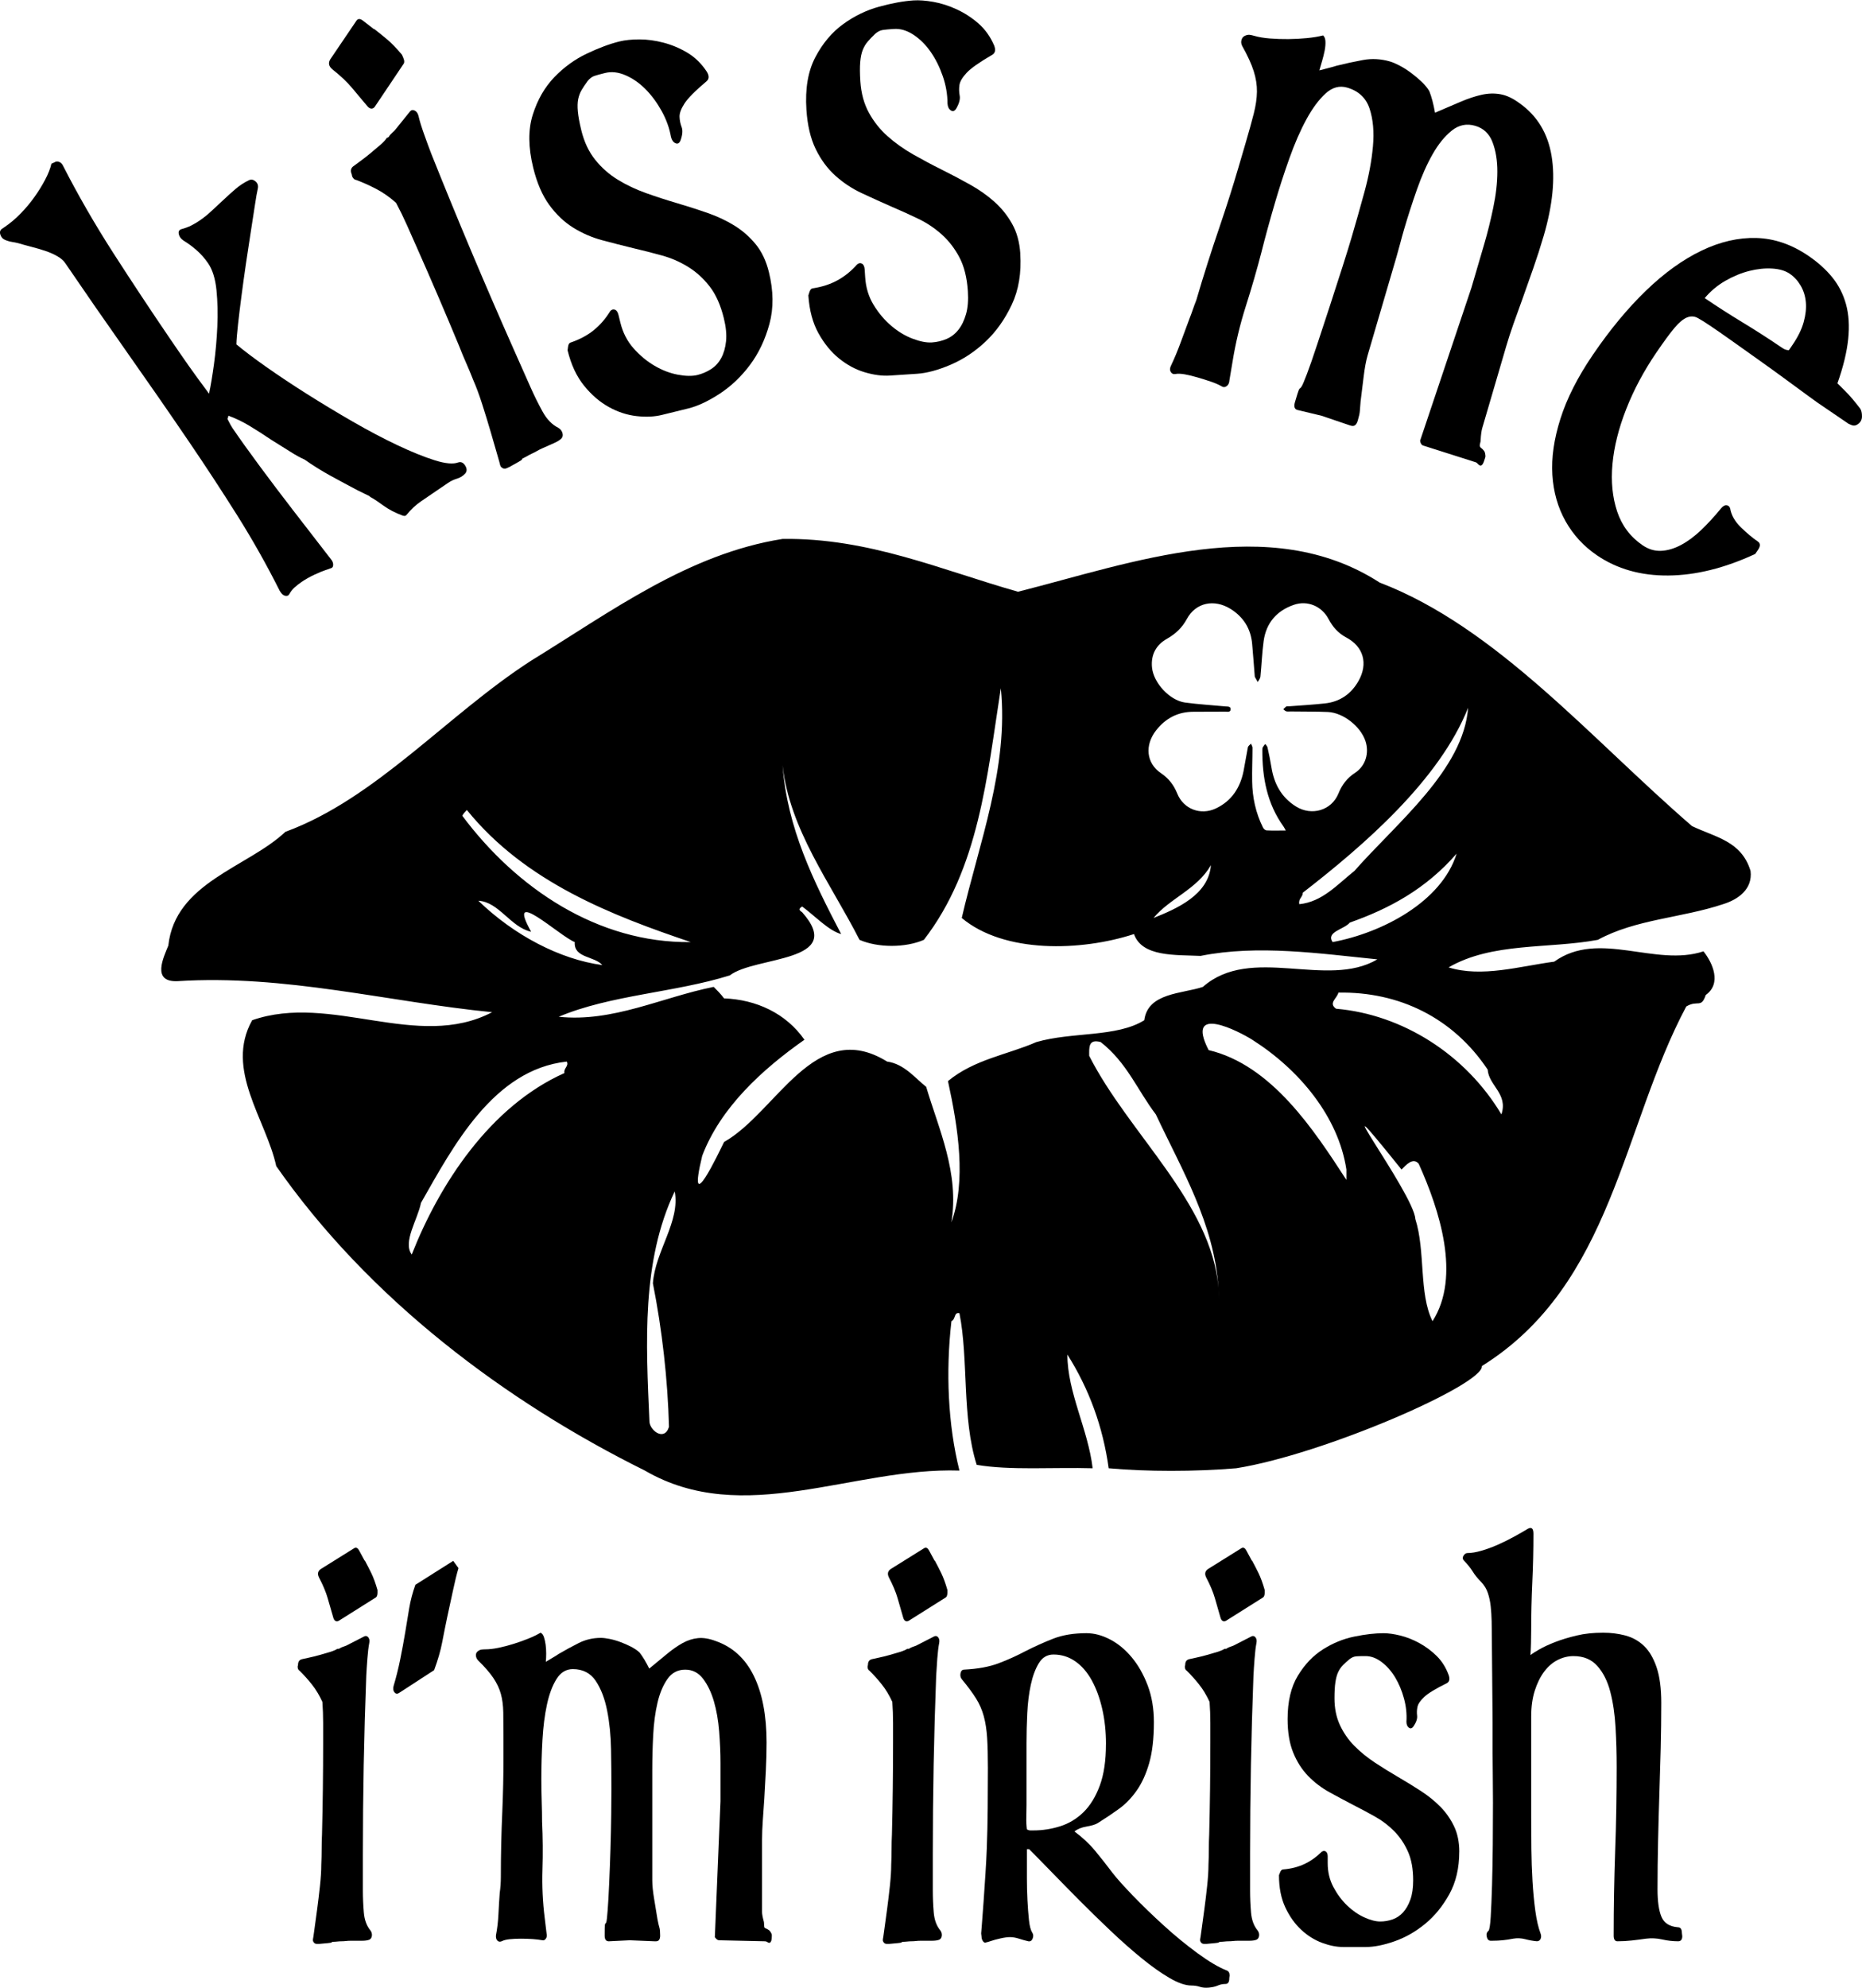 <?xml version="1.0" encoding="UTF-8"?>
<!DOCTYPE svg PUBLIC "-//W3C//DTD SVG 1.0//EN" "http://www.w3.org/TR/2001/REC-SVG-20010904/DTD/svg10.dtd">
<!-- Creator: CorelDRAW -->
<svg xmlns="http://www.w3.org/2000/svg" xml:space="preserve" width="1.562in" height="1.667in" version="1.0" shape-rendering="geometricPrecision" text-rendering="geometricPrecision" image-rendering="optimizeQuality" fill-rule="evenodd" clip-rule="evenodd"
viewBox="0 0 1562.46 1667"
 xmlns:xlink="http://www.w3.org/1999/xlink"
 xmlns:xodm="http://www.corel.com/coreldraw/odm/2003">
 <g id="Layer_x0020_1">
  <g id="_2490771309072">
   <path fill="black" fill-rule="nonzero" d="M1504.31 288.78c4.48,-6.57 7.54,-12.85 9.2,-18.83 1.66,-5.98 2.27,-11.52 1.83,-16.63 -0.44,-5.11 -1.88,-9.75 -4.31,-13.92 -2.44,-4.17 -5.5,-7.51 -9.21,-10.04 -3.7,-2.52 -8.59,-3.97 -14.67,-4.35 -6.07,-0.37 -12.48,0.29 -19.2,1.98 -6.73,1.69 -13.43,4.45 -20.1,8.27 -6.67,3.82 -12.46,8.67 -17.35,14.53 5.15,3.5 10.34,6.94 15.59,10.3 5.24,3.37 10.64,6.72 16.19,10.09 5.55,3.36 11.1,6.83 16.65,10.4 5.55,3.57 11.11,7.25 16.67,11.04 1.85,1.26 3.69,1.88 5.51,1.87l3.21 -4.72zm54.24 67.06c-1.59,1.01 -3.2,1.16 -4.84,0.47 -1.64,-0.7 -2.45,-1.05 -2.45,-1.05l-26.25 -17.87c-0.41,-0.28 -2.89,-2.07 -7.42,-5.37 -4.54,-3.3 -10.57,-7.72 -18.09,-13.26 -7.53,-5.54 -15.05,-10.98 -22.57,-16.31 -7.52,-5.33 -14.47,-10.28 -20.86,-14.83 -6.39,-4.56 -10.71,-7.61 -12.98,-9.15l-8.34 -5.68c-4.12,-2.8 -7.56,-4.94 -10.33,-6.41 -2.77,-1.47 -5.7,-1.59 -8.8,-0.35 -3.1,1.23 -6.56,4.1 -10.39,8.61 -3.82,4.51 -8.94,11.48 -15.37,20.9 -10.51,15.43 -18.93,31.23 -25.28,47.41 -6.34,16.17 -10.18,31.55 -11.51,46.11 -1.33,14.57 -0.02,27.8 3.93,39.69 3.96,11.89 11.08,21.35 21.37,28.36 4.94,3.37 10.14,4.92 15.59,4.66 5.45,-0.26 11.02,-1.91 16.7,-4.94 5.68,-3.03 11.33,-7.23 16.95,-12.61 5.62,-5.38 11.17,-11.43 16.65,-18.15 1.57,-1.86 3.11,-2.69 4.63,-2.49 1.52,0.2 2.5,1.08 2.95,2.64 0.96,5.67 3.98,10.97 9.06,15.9 5.08,4.93 9.79,8.86 14.11,11.8 2.27,1.54 2.33,3.89 0.19,7.03l-2.33 3.43c-25.56,11.87 -49.86,17.9 -72.91,18.1 -23.04,0.2 -43,-5.45 -59.89,-16.94 -11.11,-7.57 -19.91,-17.12 -26.38,-28.63 -6.47,-11.52 -10.15,-24.48 -11.04,-38.89 -0.89,-14.41 1.37,-30.12 6.79,-47.14 5.41,-17.02 14.44,-34.81 27.09,-53.39 14.4,-21.14 29.29,-39.13 44.67,-53.96 15.37,-14.83 30.9,-26.01 46.57,-33.53 15.67,-7.52 31.04,-11.06 46.11,-10.63 15.07,0.43 29.61,5.42 43.61,14.96 8.03,5.47 14.71,11.48 20.04,18.04 5.33,6.56 9.17,14.09 11.52,22.59 2.35,8.5 2.96,18.22 1.83,29.17 -1.13,10.94 -4.13,23.33 -9.02,37.14 0,0 2.02,2.01 6.07,6.02 4.05,4.01 8.37,9.05 12.98,15.12 1.05,1.55 1.57,3.78 1.54,6.69 -0.02,2.91 -1.33,5.16 -3.92,6.75zm-355.23 -261.22c-0.96,-0.28 -2.44,0.36 -4.46,1.93 1.15,-0.38 2.64,-1.03 4.46,-1.93z"/>
   <path fill="black" fill-rule="nonzero" d="M1246.35 383.36c-0.88,2.99 -1.64,4.93 -2.29,5.81 -0.65,0.89 -1.33,1.23 -2.05,1.02 -0.72,-0.21 -1.36,-0.67 -1.93,-1.38 -0.57,-0.71 -1.22,-1.17 -1.93,-1.38l-43.81 -13.93c-1.43,-0.42 -2.33,-1.77 -2.71,-4.04l43.1 -128.4 10.8 -36.82c2.72,-9.29 5.22,-19.36 7.5,-30.22 2.28,-10.86 3.43,-20.97 3.44,-30.33 0.02,-9.36 -1.33,-17.59 -4.05,-24.7 -2.72,-7.1 -7.54,-11.67 -14.48,-13.7 -7.17,-2.1 -13.72,-0.78 -19.65,3.96 -5.94,4.74 -11.32,11.36 -16.14,19.85 -4.83,8.49 -9.22,18.37 -13.17,29.64 -3.96,11.27 -7.54,22.38 -10.75,33.32 -1.17,3.98 -2.25,7.9 -3.25,11.75 -1,3.85 -2.04,7.6 -3.11,11.25l-24.22 82.6c-1.36,4.65 -2.49,10.71 -3.39,18.19 -0.9,7.48 -1.74,14.35 -2.54,20.6 -0.35,3.86 -0.57,6.59 -0.65,8.19 -0.08,1.6 -0.65,4.22 -1.72,7.87 -1.07,3.65 -2.92,5.09 -5.55,4.32l-1.44 -0.42 -23.37 -7.94 -20.37 -4.89c-2.39,-0.7 -3.05,-2.88 -1.98,-6.53 1.65,-5.64 2.69,-8.94 3.1,-9.9 0.41,-0.96 0.76,-1.49 1.05,-1.58 0.29,-0.1 0.78,-0.67 1.48,-1.73 0.7,-1.06 2.17,-4.5 4.39,-10.33 2.23,-5.83 5.1,-14.08 8.62,-24.76 3.52,-10.68 7.14,-21.69 10.85,-33.02 3.71,-11.34 7.25,-22.28 10.6,-32.83 3.35,-10.54 5.85,-18.63 7.51,-24.28 3.5,-11.94 7.08,-24.58 10.73,-37.92 3.65,-13.34 6.02,-26.07 7.11,-38.17 1.09,-12.11 0.15,-22.65 -2.8,-31.62 -2.95,-8.97 -9.21,-14.86 -18.77,-17.67 -6.46,-1.89 -12.52,-0.25 -18.19,4.94 -5.67,5.18 -11.05,12.43 -16.11,21.75 -5.07,9.32 -9.81,20.18 -14.22,32.57 -4.42,12.39 -8.42,24.73 -12.02,37 -2.24,7.63 -4.3,14.86 -6.17,21.7 -1.87,6.83 -3.62,13.44 -5.22,19.81l0.15 -0.5c-4,15.4 -8.44,30.76 -13.32,46.08 -4.88,15.32 -8.61,30.89 -11.17,46.71l-2.59 15.45c-0.11,2.13 -0.83,3.72 -2.18,4.77 -1.35,1.05 -2.69,1.19 -4.02,0.44 -2.43,-1.43 -5.42,-2.76 -8.96,-3.98 -3.54,-1.22 -7.34,-2.42 -11.4,-3.61 -3.82,-1.12 -7.4,-1.99 -10.72,-2.61 -3.33,-0.61 -6.09,-0.7 -8.3,-0.27 -1.63,0.24 -2.87,-0.39 -3.72,-1.91 -0.85,-1.51 -0.7,-3.36 0.46,-5.54 2.71,-5.69 5.35,-12.03 7.92,-19.02 2.57,-6.99 5.07,-13.73 7.49,-20.23 1.02,-2.58 1.98,-5.19 2.87,-7.8 0.9,-2.62 1.81,-5.06 2.72,-7.31 3.11,-10.61 6.32,-21.11 9.63,-31.49 3.3,-10.38 6.75,-20.81 10.34,-31.28 5.68,-16.71 10.85,-33.02 15.52,-48.95l6.13 -20.9c2.72,-9.29 4.94,-17.28 6.65,-23.99 1.7,-6.7 2.59,-12.84 2.67,-18.4 0.07,-5.56 -0.83,-11.32 -2.72,-17.28 -1.89,-5.96 -5.13,-13.03 -9.74,-21.23 -0.81,-1.68 -0.97,-3.34 -0.48,-5 0.48,-1.66 1.47,-2.81 2.96,-3.45 1.48,-0.65 2.79,-0.89 3.91,-0.74 1.13,0.15 2.41,0.43 3.84,0.85 3.59,1.05 7.92,1.78 12.99,2.19 5.07,0.41 10.28,0.58 15.61,0.53 5.34,-0.06 10.54,-0.33 15.62,-0.83 5.07,-0.49 9.58,-1.24 13.51,-2.25 1.24,1.09 1.91,2.81 1.99,5.18 0.09,2.37 -0.14,4.91 -0.68,7.63 -0.54,2.72 -1.25,5.58 -2.12,8.57 -0.88,2.98 -1.65,5.64 -2.33,7.96 2.54,-0.7 5.14,-1.37 7.8,-2.04 2.66,-0.66 4.85,-1.28 6.58,-1.85 7.28,-1.83 14.7,-3.43 22.24,-4.82 7.55,-1.39 15.15,-0.96 22.8,1.28 2.15,0.63 4.8,1.77 7.95,3.41 3.15,1.65 6.33,3.66 9.52,6.04 3.2,2.38 6.17,4.87 8.91,7.47 2.74,2.61 4.89,5.22 6.46,7.84 1.94,4.89 3.54,10.94 4.8,18.16 8.01,-3.41 15.13,-6.46 21.37,-9.13 6.24,-2.68 12.13,-4.64 17.69,-5.89 5.56,-1.25 10.92,-1.39 16.09,-0.42 5.17,0.97 10.52,3.54 16.05,7.68 14.6,10.41 23.47,25.08 26.62,44.01 3.14,18.93 0.92,41.34 -6.67,67.21 -2.63,8.96 -5.54,18.01 -8.74,27.16 -3.2,9.15 -6.26,17.8 -9.17,25.95 -2.62,7.16 -5.08,14 -7.39,20.53 -2.3,6.53 -4.28,12.61 -5.93,18.25l-20.28 69.17c-0.3,0.99 -0.56,2.35 -0.81,4.08 -0.25,1.73 -0.42,3.66 -0.53,5.79 0.04,0.73 -0.08,1.6 -0.37,2.59 -0.29,1 -0.41,1.86 -0.37,2.59 0.28,0.8 0.7,1.38 1.25,1.72 0.55,0.34 1.2,0.98 1.97,1.93 0.62,0.54 1.06,1.48 1.31,2.81 0.26,1.34 0.29,2.34 0.09,3z"/>
   <path fill="black" fill-rule="nonzero" d="M856.11 212.46c1.07,16.21 -1.3,30.48 -7.1,42.82 -5.8,12.33 -13.17,22.69 -22.1,31.08 -8.94,8.38 -18.69,14.83 -29.24,19.33 -10.56,4.51 -19.94,7.03 -28.15,7.57l-22.74 1.5c-6.46,0.43 -13.51,-0.49 -21.15,-2.76 -7.64,-2.27 -14.82,-6.13 -21.55,-11.57 -6.72,-5.44 -12.49,-12.51 -17.31,-21.2 -4.81,-8.69 -7.63,-19.25 -8.45,-31.67 0,0 0.31,-0.97 0.93,-2.92 0.62,-1.95 1.55,-2.96 2.8,-3.04 7.91,-1.22 14.87,-3.49 20.89,-6.83 6.02,-3.34 11.47,-7.77 16.35,-13.29 1.43,-1.13 2.79,-1.31 4.09,-0.53 1.3,0.78 2.03,2.38 2.19,4.8l0.44 6.72c0.57,8.63 2.95,16.35 7.15,23.17 4.19,6.83 9.13,12.65 14.82,17.47 5.68,4.82 11.66,8.41 17.93,10.77 6.27,2.36 11.65,3.39 16.12,3.09 4.22,-0.28 8.28,-1.24 12.17,-2.88 3.89,-1.65 7.21,-4.2 9.98,-7.67 2.77,-3.48 4.91,-7.86 6.43,-13.16 1.52,-5.3 2.04,-11.74 1.54,-19.33 -0.75,-11.38 -3.12,-20.84 -7.11,-28.37 -3.99,-7.53 -8.97,-13.96 -14.94,-19.28 -5.97,-5.32 -12.63,-9.74 -19.97,-13.24 -7.34,-3.5 -14.87,-6.9 -22.57,-10.2 -8.23,-3.61 -16.4,-7.32 -24.51,-11.11 -8.11,-3.8 -15.49,-8.68 -22.12,-14.65 -6.63,-5.97 -12.12,-13.41 -16.45,-22.3 -4.33,-8.9 -6.93,-19.9 -7.79,-33.01 -1.16,-17.59 1.31,-32.22 7.41,-43.88 6.1,-11.66 13.85,-20.92 23.26,-27.78 9.41,-6.86 19.51,-11.77 30.3,-14.73 10.79,-2.96 20.41,-4.72 28.86,-5.28 4.72,-0.31 10.3,0.1 16.74,1.23 6.44,1.14 12.94,3.22 19.51,6.25 6.57,3.03 12.63,6.96 18.19,11.79 5.56,4.83 9.96,10.95 13.19,18.36 1.49,3.71 1.04,6.34 -1.35,7.89 -10.82,6.26 -18.04,11.32 -21.65,15.2 -3.61,3.87 -5.63,7.3 -6.06,10.28 -0.43,2.97 -0.36,5.91 0.2,8.82 0.57,2.91 -0.38,6.52 -2.84,10.84 -1.35,2.17 -2.88,2.7 -4.57,1.6 -1.69,-1.1 -2.63,-3.03 -2.81,-5.79 -0,-7.62 -1.31,-15.24 -3.94,-22.87 -2.63,-7.62 -6,-14.41 -10.14,-20.38 -4.14,-5.96 -8.94,-10.76 -14.43,-14.38 -5.48,-3.62 -10.95,-5.26 -16.42,-4.89l-1.87 0.12c-2.98,0.2 -5.52,0.45 -7.63,0.76 -2.1,0.31 -4.21,1.4 -6.33,3.28 -2.35,2.23 -4.39,4.36 -6.13,6.38 -1.74,2.02 -3.15,4.37 -4.22,7.04 -1.07,2.67 -1.78,6.09 -2.13,10.28 -0.35,4.18 -0.31,9.55 0.12,16.1 0.66,10 3.05,18.77 7.16,26.29 4.12,7.52 9.36,14.11 15.72,19.75 6.36,5.64 13.5,10.72 21.41,15.22 7.91,4.5 15.87,8.74 23.87,12.72 8,3.98 15.89,8.13 23.66,12.47 7.78,4.33 14.65,9.17 20.61,14.49 5.97,5.32 10.93,11.49 14.89,18.51 3.96,7.02 6.26,15.35 6.89,25.01z"/>
   <path fill="black" fill-rule="nonzero" d="M645.2 227.96c3.88,15.78 4.04,30.24 0.48,43.41 -3.56,13.16 -9.01,24.64 -16.34,34.46 -7.33,9.81 -15.81,17.86 -25.42,24.15 -9.61,6.28 -18.41,10.41 -26.39,12.37l-22.13 5.44c-6.29,1.55 -13.39,1.87 -21.31,0.97 -7.92,-0.9 -15.66,-3.44 -23.23,-7.63 -7.57,-4.19 -14.49,-10.14 -20.75,-17.86 -6.26,-7.72 -10.88,-17.61 -13.85,-29.7 0,0 0.13,-1.01 0.41,-3.04 0.27,-2.02 1.01,-3.19 2.22,-3.48 7.57,-2.58 14.04,-6.04 19.38,-10.38 5.34,-4.34 9.94,-9.65 13.78,-15.94 1.2,-1.37 2.52,-1.78 3.93,-1.24 1.42,0.54 2.41,1.99 2.99,4.34l1.61 6.55c2.06,8.39 5.76,15.58 11.08,21.57 5.32,5.99 11.2,10.86 17.64,14.62 6.44,3.76 12.95,6.24 19.54,7.47 6.59,1.23 12.06,1.31 16.41,0.24 4.11,-1.02 7.94,-2.67 11.48,-4.96 3.54,-2.3 6.37,-5.39 8.48,-9.3 2.12,-3.91 3.46,-8.6 4.04,-14.08 0.57,-5.48 -0.04,-11.91 -1.86,-19.3 -2.73,-11.08 -6.71,-19.98 -11.96,-26.7 -5.24,-6.72 -11.27,-12.18 -18.07,-16.38 -6.81,-4.2 -14.13,-7.38 -21.98,-9.54 -7.84,-2.17 -15.85,-4.2 -24.01,-6.11 -8.73,-2.12 -17.42,-4.35 -26.07,-6.67 -8.65,-2.32 -16.76,-5.84 -24.34,-10.56 -7.57,-4.72 -14.27,-11.09 -20.09,-19.09 -5.81,-8 -10.3,-18.38 -13.43,-31.14 -4.21,-17.12 -4.33,-31.95 -0.37,-44.5 3.97,-12.55 9.98,-23.02 18.05,-31.41 8.07,-8.39 17.15,-14.99 27.26,-19.79 10.1,-4.8 19.27,-8.22 27.49,-10.24 4.59,-1.13 10.17,-1.7 16.7,-1.7 6.54,-0.01 13.31,0.91 20.3,2.75 6.99,1.83 13.65,4.65 19.97,8.43 6.32,3.79 11.72,9.04 16.19,15.77 2.12,3.4 2.13,6.06 0.05,8 -9.56,8.05 -15.79,14.3 -18.67,18.75 -2.88,4.44 -4.27,8.17 -4.17,11.17 0.1,3 0.68,5.89 1.74,8.65 1.06,2.76 0.76,6.49 -0.91,11.17 -0.95,2.37 -2.36,3.16 -4.22,2.37 -1.86,-0.79 -3.12,-2.52 -3.78,-5.21 -1.33,-7.5 -3.96,-14.78 -7.87,-21.83 -3.92,-7.05 -8.43,-13.15 -13.55,-18.3 -5.11,-5.15 -10.69,-9.03 -16.72,-11.64 -6.03,-2.61 -11.7,-3.26 -17.02,-1.95l-1.81 0.45c-2.9,0.71 -5.36,1.41 -7.38,2.08 -2.01,0.67 -3.9,2.12 -5.67,4.33 -1.93,2.61 -3.56,5.06 -4.93,7.35 -1.36,2.3 -2.33,4.85 -2.93,7.66 -0.59,2.82 -0.69,6.31 -0.3,10.49 0.39,4.18 1.37,9.45 2.93,15.83 2.4,9.73 6.28,17.95 11.64,24.64 5.37,6.69 11.68,12.26 18.93,16.7 7.25,4.44 15.17,8.2 23.74,11.25 8.57,3.05 17.15,5.83 25.72,8.35 8.57,2.52 17.06,5.24 25.48,8.15 8.41,2.91 16.02,6.47 22.83,10.67 6.81,4.2 12.77,9.41 17.89,15.62 5.12,6.22 8.84,14.02 11.15,23.42z"/>
   <path fill="black" fill-rule="nonzero" d="M468.39 358.52c1.84,1.07 3.03,2.53 3.57,4.37 0.54,1.84 0.28,3.38 -0.81,4.61 -1.31,1.34 -3.45,2.67 -6.41,3.98 -2.96,1.31 -5.58,2.48 -7.85,3.49l-2.05 0.91c-1.59,0.7 -3.04,1.44 -4.33,2.21 -1.3,0.76 -2.63,1.45 -3.99,2.06 -1.14,0.5 -2.41,1.17 -3.82,1.98 -1.41,0.81 -2.68,1.47 -3.82,1.98 -0.46,0.2 -0.84,0.56 -1.16,1.08l0.69 -0.3c-0.54,0.62 -1.75,1.44 -3.61,2.45 -1.86,1.02 -3.5,1.93 -4.91,2.75 -1.41,0.81 -2.23,1.28 -2.45,1.37 0,0 -0.8,0.35 -2.39,1.06 -1.37,0.61 -2.67,0.43 -3.91,-0.53 -0.74,-0.43 -1.27,-1.33 -1.6,-2.69 -0.33,-1.37 -0.5,-2.05 -0.5,-2.05 0,0 -0.75,-2.6 -2.24,-7.8 -1.49,-5.2 -3.29,-11.4 -5.39,-18.6 -2.11,-7.2 -4.41,-14.69 -6.91,-22.46 -2.5,-7.78 -4.94,-14.35 -7.33,-19.72 -2.02,-5.16 -4.01,-9.95 -5.97,-14.37 -2.11,-4.74 -4.02,-9.37 -5.76,-13.9 -11.52,-27.79 -23.45,-55.59 -35.79,-83.39 -2.81,-6.32 -5.54,-12.48 -8.2,-18.48 -2.81,-6.32 -5.84,-12.54 -9.1,-18.65 -5.4,-4.79 -10.93,-8.67 -16.61,-11.63 -5.68,-2.96 -11.29,-5.48 -16.85,-7.56 -1.42,-0.13 -2.55,-1.14 -3.39,-3.03l-0.29 -1.57c-1.26,-2.84 -0.9,-5.09 1.1,-6.73 1.22,-0.92 3.18,-2.36 5.86,-4.3 2.68,-1.94 5.52,-4.15 8.51,-6.61 3,-2.46 5.82,-4.85 8.47,-7.17 2.65,-2.31 4.45,-4.24 5.4,-5.8 0.23,-0.1 0.57,-0.25 1.02,-0.45 0.46,-0.2 0.84,-0.56 1.16,-1.08l-0.34 0.15c0.86,-1.14 1.92,-2.27 3.19,-3.4 1.27,-1.13 2.06,-1.96 2.38,-2.47l12.13 -15.03c1.09,-1.24 2.42,-1.45 4.01,-0.65 1.58,0.81 2.64,2.42 3.17,4.83 0.86,3.78 2.39,8.77 4.61,14.98 2.21,6.21 4.18,11.57 5.92,16.1 21.93,54.94 44.96,109.58 69.09,163.93l14.52 32.7c2.94,6.63 6.21,13.22 9.8,19.76 3.58,6.54 8,11.11 13.23,13.7zm-130.05 -310.47c1.12,2.53 1.14,4.41 0.06,5.65l-23.87 35.56c-0.86,1.13 -1.85,1.67 -2.97,1.6 -1.12,-0.07 -2.26,-0.79 -3.41,-2.17 -4.63,-5.51 -8.96,-10.68 -13.01,-15.5 -4.05,-4.82 -9.44,-9.9 -16.17,-15.23 -3,-2.45 -3.66,-5.19 -2,-8.19l21.98 -32.45c1.26,-2.07 3.14,-2.15 5.63,-0.22l9.33 7.2 -0.21 -0.47c3.73,2.88 7.44,5.87 11.13,8.96 3.69,3.09 7.85,7.39 12.47,12.9l1.05 2.37z"/>
   <path fill="black" fill-rule="nonzero" d="M384.66 387.59c2.24,-0.69 4.14,0.21 5.69,2.71 1.55,2.5 1.59,4.67 0.13,6.5 -1.88,2.11 -4.19,3.59 -6.94,4.41 -2.75,0.83 -5.26,2.01 -7.52,3.56l-8.96 6.1c-4.53,3.09 -9.06,6.17 -13.59,9.26 -4.53,3.08 -8.67,6.95 -12.44,11.61 -0.63,0.85 -1.74,0.98 -3.35,0.4 -6.01,-2.19 -11.39,-5 -16.15,-8.45 -1.19,-0.86 -2.93,-2.09 -5.21,-3.67 -2.28,-1.58 -4.32,-2.81 -6.12,-3.68l0.31 -0.21c-1.8,-0.87 -3.49,-1.7 -5.09,-2.5 -1.6,-0.79 -3.3,-1.63 -5.09,-2.49 -7.98,-4.19 -15.7,-8.34 -23.17,-12.45 -7.47,-4.11 -14.68,-8.61 -21.63,-13.5 -3.4,-1.45 -7.63,-3.8 -12.7,-7.04 -5.07,-3.24 -10.19,-6.44 -15.36,-9.61 -6.16,-4.17 -12.17,-8.02 -18.04,-11.56 -5.87,-3.53 -11.81,-6.39 -17.81,-8.57 -0.02,0.85 -0.14,1.35 -0.34,1.49 -0.2,0.14 -0.32,0.64 -0.34,1.49l0.29 0.43c0.77,1.57 1.49,2.96 2.17,4.17 0.67,1.21 1.21,2.1 1.59,2.67 6.23,9.15 13.98,19.97 23.25,32.48 9.27,12.51 18.36,24.52 27.25,36.03 8.89,11.51 16.47,21.3 22.72,29.38 6.26,8.08 9.38,12.12 9.38,12.12 1.37,1.57 2.04,3.21 1.99,4.92 -0.04,1.7 -0.88,2.69 -2.5,2.96 -0.2,0.14 -1.48,0.59 -3.82,1.35 -2.35,0.76 -5.46,2.05 -9.35,3.86 -3.89,1.81 -7.48,3.84 -10.78,6.08 -2.26,1.54 -4.28,3.12 -6.04,4.74 -1.76,1.62 -3.17,3.41 -4.24,5.39 -0.64,1.27 -1.71,1.8 -3.22,1.57 -1.51,-0.23 -2.85,-1.2 -4.02,-2.91l-0.88 -1.29c-10.94,-21.82 -22.92,-43.05 -35.91,-63.69 -13,-20.63 -26.41,-41.09 -40.22,-61.38 -8.76,-12.86 -17.37,-25.39 -25.84,-37.61 -8.47,-12.22 -17.19,-24.69 -26.15,-37.4 -8.96,-12.72 -17.73,-25.26 -26.3,-37.61 -8.57,-12.36 -17.13,-24.82 -25.7,-37.39 -1.36,-2 -3.54,-3.87 -6.52,-5.6 -2.98,-1.73 -6.33,-3.21 -10.04,-4.45 -3.71,-1.24 -7.57,-2.37 -11.59,-3.4 -4.02,-1.03 -7.73,-2.06 -11.14,-3.08 -1.81,-0.44 -3.47,-0.78 -4.98,-1 -1.51,-0.22 -2.87,-0.56 -4.07,-0.99l-1.8 -0.66c-2,-0.73 -3.38,-2.19 -4.13,-4.4 -0.75,-2.21 -0.3,-3.87 1.34,-5l2.47 -1.68c4.53,-3.08 8.92,-6.81 13.18,-11.17 4.26,-4.37 8.13,-8.98 11.59,-13.85 3.46,-4.87 6.48,-9.74 9.03,-14.62 2.56,-4.88 4.29,-9.3 5.2,-13.27l2.76 -1.26c1.03,-0.7 2.25,-0.8 3.65,-0.29 1.41,0.51 2.49,1.55 3.26,3.12 12.69,24.82 26.84,49.37 42.47,73.65 15.63,24.28 31.23,47.85 46.8,70.7 6.42,9.43 11.87,17.32 16.35,23.68 4.48,6.36 10.14,14.11 16.97,23.26 1.38,-6.38 2.76,-14.64 4.15,-24.78 1.38,-10.14 2.31,-20.61 2.8,-31.4 0.49,-10.79 0.25,-20.98 -0.7,-30.57 -0.96,-9.59 -3.29,-17.11 -6.98,-22.54 -2.92,-4.28 -6.21,-8 -9.86,-11.16 -3.66,-3.16 -7.28,-5.81 -10.86,-7.98 -2.19,-1.44 -3.5,-3.26 -3.95,-5.47 -0.45,-2.2 0.35,-3.58 2.39,-4.13 3.05,-0.83 5.76,-1.83 8.11,-3.02 2.36,-1.19 4.67,-2.55 6.93,-4.09 3.5,-2.39 6.85,-5.09 10.07,-8.11 3.22,-3.03 6.58,-6.16 10.11,-9.39 3.11,-2.96 6.43,-5.94 9.94,-8.97 3.52,-3.02 7.32,-5.51 11.42,-7.46 1.84,-0.83 3.65,-0.5 5.43,1.01 1.78,1.51 2.43,3.46 1.96,5.87 -0.69,2.98 -1.52,7.73 -2.5,14.25 -0.98,6.52 -2.14,14 -3.47,22.44 -1.34,8.44 -2.68,17.3 -4.04,26.59 -1.35,9.29 -2.61,18.3 -3.74,27.02 -1.14,8.72 -2.11,16.7 -2.91,23.94 -0.8,7.24 -1.25,12.77 -1.35,16.6 6.33,5.31 14.7,11.63 25.12,18.96 10.42,7.33 21.84,14.93 34.27,22.77 12.43,7.85 25.21,15.56 38.36,23.13 13.14,7.57 25.6,14.14 37.38,19.71 11.78,5.57 22.18,9.78 31.2,12.63 9.02,2.85 15.68,3.44 19.96,1.78z"/>
  </g>
  <g id="_2490771309024">
   <path fill="black" fill-rule="nonzero" d="M1411.64 1623.66c0,2.91 -1.15,4.37 -3.46,4.37 -4.41,0 -8.86,-0.51 -13.37,-1.53 -4.51,-1.02 -9.07,-1.24 -13.68,-0.66 -3.98,0.58 -7.97,1.09 -11.95,1.53 -3.98,0.44 -7.97,0.66 -11.95,0.66 -2.09,0 -3.15,-1.6 -3.15,-4.8 0,-11.93 0.11,-23.72 0.31,-35.35 0.21,-11.64 0.52,-23.57 0.94,-35.8 0.42,-11.06 0.73,-22.77 0.94,-35.14 0.21,-12.37 0.31,-24.08 0.31,-35.14 0,-11.06 -0.31,-22.11 -0.94,-33.17 -0.63,-11.06 -2.1,-21.02 -4.41,-29.9 -2.3,-8.88 -5.92,-16.08 -10.85,-21.61 -4.93,-5.53 -11.58,-8.29 -19.97,-8.29 -4.61,0 -9.07,1.09 -13.37,3.27 -4.3,2.19 -8.07,5.46 -11.32,9.82 -3.25,4.37 -5.87,9.68 -7.86,15.93 -1.99,6.26 -2.99,13.46 -2.99,21.61l0 84.68c0,8.44 0.05,17.24 0.16,26.41 0.1,9.17 0.42,18.19 0.94,27.06 0.53,8.87 1.31,17.17 2.36,24.88 1.05,7.71 2.52,14.04 4.4,18.99 0.63,1.74 0.63,3.27 0,4.58 -0.63,1.31 -1.68,1.96 -3.15,1.96 -3.15,-0.29 -6.39,-0.87 -9.75,-1.75 -3.35,-0.87 -6.71,-1.02 -10.07,-0.44 -2.93,0.58 -5.82,1.02 -8.65,1.31 -2.83,0.29 -5.71,0.44 -8.65,0.44l-1.57 0c-1.68,0 -2.78,-1.09 -3.3,-3.28 -0.52,-2.18 -0.05,-3.85 1.42,-5.02 0.83,-0.87 1.46,-4.8 1.89,-11.78 0.42,-6.98 0.78,-15.72 1.1,-26.19 0.31,-10.48 0.52,-21.9 0.63,-34.26 0.11,-12.37 0.16,-24.22 0.16,-35.57 0,-8.15 -0.05,-15.86 -0.16,-23.13 -0.1,-7.28 -0.16,-13.39 -0.16,-18.33l0 -25.75 -0.63 -71.59c0,-4.36 -0.06,-8.73 -0.16,-13.09 -0.1,-4.36 -0.37,-8.51 -0.78,-12.44 -0.42,-3.93 -1.2,-7.64 -2.36,-11.13 -1.15,-3.49 -2.99,-6.55 -5.5,-9.17 -3.15,-3.2 -5.56,-6.19 -7.24,-8.95 -1.68,-2.76 -4.19,-5.89 -7.55,-9.39 -1.05,-1.16 -1.1,-2.47 -0.16,-3.93 0.94,-1.46 2.04,-2.19 3.3,-2.19 3.35,0 7.29,-0.65 11.79,-1.96 4.51,-1.31 9.07,-2.98 13.69,-5.02 4.61,-2.04 9.17,-4.29 13.68,-6.77 4.51,-2.47 8.44,-4.73 11.8,-6.76 2.93,-1.46 4.4,0 4.4,4.37 0,13.68 -0.31,27.21 -0.94,40.59 -0.63,13.68 -0.94,27.06 -0.94,40.16 0,3.2 -0.06,6.91 -0.16,11.13 -0.11,4.22 -0.26,7.49 -0.47,9.82 1.47,-1.17 3.98,-2.76 7.55,-4.8 3.56,-2.04 7.96,-4.08 13.21,-6.11 5.24,-2.04 11.22,-3.85 17.93,-5.46 6.71,-1.6 14.15,-2.4 22.33,-2.4 6.5,0 12.74,0.8 18.72,2.4 5.98,1.6 11.17,4.51 15.57,8.73 4.4,4.22 7.91,10.19 10.54,17.9 2.62,7.71 3.93,17.68 3.93,29.9 0,12.81 -0.16,25.46 -0.47,37.98 -0.31,12.51 -0.68,25.03 -1.1,37.54 -0.42,12.8 -0.79,26.19 -1.1,40.16 -0.31,13.97 -0.47,27.5 -0.47,40.59 0,10.19 1.1,17.9 3.31,23.14 2.2,5.24 6.76,8.15 13.68,8.73 2.3,0 3.46,1.6 3.46,4.8l0.31 2.62z"/>
   <path fill="black" fill-rule="nonzero" d="M1224.5 1552.95c0,13.68 -2.78,25.54 -8.33,35.57 -5.56,10.04 -12.32,18.33 -20.29,24.88 -7.96,6.54 -16.51,11.42 -25.63,14.62 -9.12,3.2 -17.14,4.8 -24.06,4.8l-19.19 0c-5.45,0 -11.32,-1.16 -17.61,-3.49 -6.29,-2.33 -12.11,-5.96 -17.46,-10.91 -5.35,-4.95 -9.8,-11.2 -13.37,-18.77 -3.56,-7.57 -5.34,-16.59 -5.34,-27.06 0,0 0.31,-0.8 0.94,-2.4 0.63,-1.6 1.47,-2.4 2.52,-2.4 6.71,-0.58 12.69,-2.11 17.93,-4.58 5.24,-2.47 10.06,-5.89 14.47,-10.26 1.26,-0.87 2.41,-0.94 3.46,-0.22 1.05,0.73 1.57,2.11 1.57,4.15l0 5.67c0,7.28 1.57,13.89 4.72,19.86 3.14,5.96 6.97,11.13 11.48,15.5 4.51,4.36 9.33,7.71 14.47,10.04 5.14,2.33 9.59,3.49 13.37,3.49 3.56,0 7.02,-0.58 10.38,-1.75 3.35,-1.17 6.29,-3.13 8.81,-5.89 2.52,-2.76 4.56,-6.33 6.13,-10.69 1.57,-4.37 2.36,-9.75 2.36,-16.15 0,-9.6 -1.47,-17.68 -4.41,-24.23 -2.93,-6.55 -6.76,-12.22 -11.48,-17.02 -4.72,-4.8 -10.06,-8.87 -16.04,-12.22 -5.98,-3.35 -12.11,-6.62 -18.4,-9.82 -6.71,-3.49 -13.37,-7.06 -19.97,-10.69 -6.61,-3.64 -12.53,-8.15 -17.77,-13.53 -5.24,-5.38 -9.44,-11.93 -12.58,-19.64 -3.15,-7.71 -4.72,-17.1 -4.72,-28.16 0,-14.84 2.88,-26.99 8.65,-36.45 5.76,-9.46 12.79,-16.8 21.07,-22.04 8.28,-5.24 17.04,-8.81 26.26,-10.7 9.22,-1.89 17.41,-2.84 24.53,-2.84 3.98,0 8.65,0.66 14,1.96 5.35,1.31 10.7,3.42 16.04,6.33 5.35,2.91 10.22,6.55 14.63,10.91 4.4,4.37 7.76,9.75 10.06,16.15 1.05,3.2 0.52,5.38 -1.57,6.55 -9.44,4.66 -15.78,8.51 -19.03,11.57 -3.25,3.06 -5.13,5.82 -5.66,8.3 -0.52,2.47 -0.63,4.94 -0.31,7.42 0.31,2.47 -0.69,5.46 -2.99,8.95 -1.26,1.74 -2.57,2.11 -3.93,1.09 -1.36,-1.02 -2.04,-2.69 -2.04,-5.02 0.42,-6.4 -0.26,-12.88 -2.05,-19.43 -1.78,-6.55 -4.24,-12.44 -7.39,-17.68 -3.15,-5.24 -6.92,-9.53 -11.32,-12.87 -4.4,-3.35 -8.91,-5.02 -13.52,-5.02l-1.57 0c-2.52,0 -4.67,0.07 -6.44,0.22 -1.78,0.15 -3.62,0.95 -5.5,2.4 -2.1,1.75 -3.93,3.42 -5.5,5.02 -1.57,1.6 -2.89,3.49 -3.93,5.67 -1.05,2.19 -1.83,5.02 -2.36,8.51 -0.53,3.49 -0.79,8 -0.79,13.53 0,8.44 1.52,15.93 4.56,22.48 3.04,6.55 7.08,12.37 12.11,17.46 5.04,5.09 10.75,9.75 17.14,13.97 6.4,4.22 12.84,8.22 19.34,12 6.5,3.78 12.9,7.71 19.19,11.78 6.29,4.08 11.79,8.52 16.51,13.31 4.72,4.8 8.54,10.26 11.48,16.37 2.93,6.11 4.4,13.24 4.4,21.39z"/>
   <path fill="black" fill-rule="nonzero" d="M1055.28 1618.86c1.05,1.46 1.47,2.98 1.26,4.59 -0.21,1.6 -0.94,2.69 -2.2,3.27 -1.47,0.58 -3.56,0.87 -6.29,0.87 -2.73,0 -5.14,0 -7.24,0l-1.89 0c-1.47,0 -2.83,0.07 -4.09,0.22 -1.26,0.15 -2.52,0.22 -3.78,0.22 -1.05,0 -2.25,0.07 -3.61,0.22 -1.37,0.15 -2.57,0.22 -3.62,0.22 -0.42,0 -0.84,0.14 -1.26,0.43l0.63 0c-0.63,0.29 -1.83,0.51 -3.62,0.66 -1.78,0.15 -3.35,0.29 -4.72,0.44 -1.36,0.15 -2.15,0.22 -2.36,0.22 0,0 -0.74,0 -2.2,0 -1.26,0 -2.2,-0.58 -2.83,-1.74 -0.42,-0.58 -0.53,-1.46 -0.31,-2.62 0.21,-1.16 0.31,-1.74 0.31,-1.74 0,0 0.31,-2.26 0.94,-6.77 0.63,-4.51 1.37,-9.89 2.2,-16.15 0.84,-6.26 1.63,-12.8 2.36,-19.64 0.73,-6.84 1.1,-12.73 1.1,-17.68 0.21,-4.66 0.31,-9.02 0.31,-13.1 0,-4.37 0.11,-8.58 0.31,-12.66 0.63,-25.31 0.94,-50.78 0.94,-76.39 0,-5.82 0,-11.49 0,-17.02 0,-5.82 -0.21,-11.64 -0.63,-17.46 -2.52,-5.53 -5.45,-10.4 -8.81,-14.62 -3.35,-4.22 -6.81,-8.07 -10.38,-11.57 -1.05,-0.58 -1.57,-1.74 -1.57,-3.49l0.31 -1.31c0,-2.62 1.05,-4.22 3.15,-4.8 1.26,-0.29 3.25,-0.73 5.98,-1.31 2.72,-0.58 5.66,-1.31 8.81,-2.18 3.15,-0.87 6.13,-1.75 8.96,-2.62 2.83,-0.87 4.87,-1.75 6.13,-2.62 0.21,0 0.52,0 0.94,0 0.42,0 0.84,-0.14 1.26,-0.43l-0.31 0c1.05,-0.58 2.26,-1.09 3.62,-1.53 1.36,-0.44 2.25,-0.8 2.67,-1.09l14.47 -7.42c1.26,-0.58 2.36,-0.29 3.3,0.88 0.94,1.16 1.21,2.76 0.79,4.8 -0.63,3.2 -1.15,7.57 -1.57,13.09 -0.42,5.53 -0.74,10.33 -0.94,14.41 -1.89,49.76 -2.83,99.67 -2.83,149.72l0 30.12c0,6.11 0.26,12.3 0.79,18.55 0.52,6.26 2.36,11.28 5.5,15.06zm5.98 -283.29c0,2.33 -0.63,3.78 -1.89,4.37l-30.51 19.21c-1.05,0.58 -1.99,0.65 -2.83,0.22 -0.84,-0.44 -1.47,-1.38 -1.89,-2.84 -1.68,-5.82 -3.25,-11.28 -4.72,-16.37 -1.47,-5.09 -3.88,-10.84 -7.24,-17.24 -1.47,-2.91 -1.05,-5.24 1.26,-6.98l27.99 -17.46c1.68,-1.16 3.15,-0.58 4.4,1.75l4.72 8.73 0 -0.44c1.89,3.49 3.72,7.06 5.51,10.7 1.78,3.64 3.51,8.37 5.19,14.19l0 2.18z"/>
   <path fill="black" fill-rule="nonzero" d="M928.06 1462.59c0,-10.48 -1.05,-20.3 -3.15,-29.46 -2.1,-9.17 -5.04,-17.17 -8.81,-24.01 -3.78,-6.84 -8.39,-12.15 -13.84,-15.93 -5.45,-3.78 -11.53,-5.68 -18.24,-5.68 -5.24,0 -9.33,2.4 -12.27,7.2 -2.93,4.8 -5.19,10.84 -6.76,18.11 -1.57,7.28 -2.57,15.28 -2.99,24.01 -0.42,8.73 -0.63,17.02 -0.63,24.88l0 51.94c0,3.78 -0.06,7.28 -0.16,10.48 -0.11,3.2 0.05,6.55 0.47,10.04 1.05,0.58 1.99,0.87 2.83,0.87 0.84,0 1.78,0 2.83,0 7.55,0 14.99,-1.17 22.33,-3.49 7.34,-2.33 13.84,-6.26 19.5,-11.79 5.66,-5.53 10.22,-12.95 13.68,-22.26 3.46,-9.31 5.19,-20.95 5.19,-34.92zm103.48 196.43c0,3.2 -1.05,4.8 -3.15,4.8 -2.31,0 -4.45,0.44 -6.45,1.31 -1.99,0.87 -4.45,1.45 -7.39,1.74 -2.93,0.29 -5.5,0.07 -7.7,-0.65 -2.2,-0.73 -4.56,-1.09 -7.08,-1.09 -5.03,0 -11.17,-2.11 -18.4,-6.33 -7.24,-4.22 -15.05,-9.75 -23.43,-16.59 -8.39,-6.84 -17.04,-14.48 -25.95,-22.92 -8.91,-8.44 -17.56,-16.88 -25.95,-25.31 -8.39,-8.44 -16.25,-16.44 -23.59,-24.01 -7.34,-7.57 -13.63,-13.97 -18.87,-19.21l-1.89 0 0 7.86c0,4.66 0,10.19 0,16.59 0,6.11 0.16,12.22 0.47,18.33 0.31,6.11 0.73,11.64 1.26,16.59 0.52,4.95 1.42,8.44 2.67,10.48 1.05,1.45 1.2,3.13 0.47,5.02 -0.73,1.89 -1.94,2.69 -3.62,2.4 -2.52,-0.58 -5.13,-1.31 -7.86,-2.19 -2.72,-0.87 -5.24,-1.31 -7.55,-1.31 -2.1,0 -4.77,0.36 -8.02,1.09 -3.25,0.73 -5.93,1.45 -8.02,2.18 -2.1,0.73 -3.36,1.09 -3.78,1.09 -1.05,0.58 -1.99,0.29 -2.83,-0.87 -0.84,-1.17 -1.26,-2.47 -1.26,-3.93l-0.31 -2.62c0,0 0.21,-2.62 0.63,-7.86 0.42,-5.24 0.89,-11.57 1.42,-18.99 0.52,-7.42 1.05,-15.2 1.57,-23.35 0.52,-8.15 0.89,-15.13 1.1,-20.95 0.42,-10.77 0.68,-22.11 0.78,-34.05 0.11,-11.93 0.16,-23.13 0.16,-33.61 0,-9.89 -0.21,-18.26 -0.63,-25.1 -0.42,-6.84 -1.37,-12.95 -2.83,-18.33 -1.47,-5.39 -3.67,-10.41 -6.61,-15.06 -2.94,-4.65 -6.81,-9.89 -11.64,-15.71 -1.26,-1.46 -1.68,-3.2 -1.26,-5.24 0.42,-2.04 1.46,-3.06 3.14,-3.06 11.33,-0.58 20.87,-2.33 28.62,-5.24 7.76,-2.91 15.2,-6.26 22.33,-10.04 7.96,-4.07 15.88,-7.64 23.74,-10.69 7.86,-3.06 17.14,-4.59 27.83,-4.59 6.5,0 13.11,1.75 19.81,5.24 6.71,3.49 12.79,8.51 18.24,15.06 5.45,6.55 9.91,14.41 13.37,23.57 3.46,9.17 5.19,19.43 5.19,30.78 0,13.68 -1.31,25.1 -3.93,34.26 -2.62,9.17 -6.13,16.88 -10.54,23.13 -4.4,6.26 -9.43,11.42 -15.09,15.5 -5.66,4.07 -11.54,8 -17.61,11.79 -1.89,1.16 -4.98,2.11 -9.28,2.84 -4.3,0.72 -7.7,2.11 -10.22,4.15 6.71,4.94 12.48,10.33 17.3,16.15 4.82,5.82 9.65,11.93 14.46,18.33 3.57,4.66 9.28,11.06 17.15,19.21 7.86,8.15 16.51,16.52 25.94,25.1 9.44,8.59 18.93,16.37 28.46,23.35 9.54,6.98 17.67,11.78 24.38,14.41 1.68,0.58 2.52,2.04 2.52,4.36l-0.31 2.19z"/>
   <path fill="black" fill-rule="nonzero" d="M789.04 1618.86c1.05,1.46 1.46,2.98 1.26,4.59 -0.21,1.6 -0.94,2.69 -2.2,3.27 -1.47,0.58 -3.57,0.87 -6.29,0.87 -2.72,0 -5.14,0 -7.23,0l-1.89 0c-1.46,0 -2.83,0.07 -4.09,0.22 -1.26,0.15 -2.52,0.22 -3.78,0.22 -1.05,0 -2.26,0.07 -3.62,0.22 -1.36,0.15 -2.57,0.22 -3.61,0.22 -0.42,0 -0.84,0.14 -1.26,0.43l0.63 0c-0.63,0.29 -1.83,0.51 -3.62,0.66 -1.78,0.15 -3.35,0.29 -4.72,0.44 -1.36,0.15 -2.15,0.22 -2.36,0.22 0,0 -0.74,0 -2.2,0 -1.26,0 -2.2,-0.58 -2.83,-1.74 -0.42,-0.58 -0.52,-1.46 -0.31,-2.62 0.21,-1.16 0.31,-1.74 0.31,-1.74 0,0 0.31,-2.26 0.94,-6.77 0.63,-4.51 1.36,-9.89 2.2,-16.15 0.84,-6.26 1.63,-12.8 2.36,-19.64 0.73,-6.84 1.1,-12.73 1.1,-17.68 0.21,-4.66 0.31,-9.02 0.31,-13.1 0,-4.37 0.1,-8.58 0.31,-12.66 0.63,-25.31 0.94,-50.78 0.94,-76.39 0,-5.82 0,-11.49 0,-17.02 0,-5.82 -0.21,-11.64 -0.63,-17.46 -2.52,-5.53 -5.45,-10.4 -8.81,-14.62 -3.35,-4.22 -6.81,-8.07 -10.38,-11.57 -1.05,-0.58 -1.57,-1.74 -1.57,-3.49l0.31 -1.31c0,-2.62 1.05,-4.22 3.15,-4.8 1.26,-0.29 3.25,-0.73 5.97,-1.31 2.73,-0.58 5.67,-1.31 8.81,-2.18 3.14,-0.87 6.13,-1.75 8.96,-2.62 2.83,-0.87 4.87,-1.75 6.13,-2.62 0.21,0 0.53,0 0.94,0 0.42,0 0.84,-0.14 1.26,-0.43l-0.31 0c1.05,-0.58 2.26,-1.09 3.62,-1.53 1.37,-0.44 2.26,-0.8 2.67,-1.09l14.47 -7.42c1.26,-0.58 2.36,-0.29 3.3,0.88 0.94,1.16 1.2,2.76 0.79,4.8 -0.63,3.2 -1.15,7.57 -1.57,13.09 -0.42,5.53 -0.73,10.33 -0.94,14.41 -1.89,49.76 -2.83,99.67 -2.83,149.72l0 30.12c0,6.11 0.26,12.3 0.78,18.55 0.53,6.26 2.36,11.28 5.51,15.06zm5.97 -283.29c0,2.33 -0.63,3.78 -1.89,4.37l-30.51 19.21c-1.05,0.58 -1.99,0.65 -2.83,0.22 -0.84,-0.44 -1.47,-1.38 -1.89,-2.84 -1.68,-5.82 -3.25,-11.28 -4.72,-16.37 -1.47,-5.09 -3.88,-10.84 -7.23,-17.24 -1.47,-2.91 -1.05,-5.24 1.26,-6.98l27.99 -17.46c1.68,-1.16 3.15,-0.58 4.41,1.75l4.72 8.73 0 -0.44c1.89,3.49 3.72,7.06 5.5,10.7 1.78,3.64 3.51,8.37 5.19,14.19l0 2.18z"/>
   <path fill="black" fill-rule="nonzero" d="M544.5 1399.74c-0.63,0 -1.78,0.87 -3.46,2.62 0.84,-0.58 1.89,-1.46 3.15,-2.62l0.31 0z"/>
   <path fill="black" fill-rule="nonzero" d="M647.66 1622.79c0,2.62 -0.21,4.37 -0.63,5.24 -0.42,0.87 -0.94,1.31 -1.57,1.31 -0.42,0 -0.94,-0.22 -1.57,-0.65 -0.63,-0.44 -1.26,-0.65 -1.89,-0.65l-38.69 -0.87c-1.05,0 -2.2,-0.87 -3.46,-2.62l4.72 -113.93 0 -32.3c0,-8.15 -0.37,-16.88 -1.1,-26.19 -0.74,-9.31 -2.2,-17.75 -4.4,-25.31 -2.2,-7.57 -5.24,-13.9 -9.12,-18.99 -3.88,-5.09 -8.86,-7.64 -14.94,-7.64 -6.29,0 -11.27,2.62 -14.94,7.86 -3.67,5.24 -6.45,11.86 -8.33,19.86 -1.89,8 -3.09,17.02 -3.62,27.06 -0.52,10.04 -0.78,19.86 -0.78,29.46l0 20.08 0 72.46c0,4.07 0.52,9.24 1.57,15.5 1.05,6.26 1.99,12 2.83,17.24 0.63,3.2 1.15,5.46 1.57,6.77 0.42,1.31 0.63,3.56 0.63,6.76 0,3.2 -1.15,4.8 -3.46,4.8l-1.26 0 -20.76 -0.87 -17.61 0.87c-2.31,0 -3.46,-1.6 -3.46,-4.8 0,-4.94 0.05,-7.86 0.16,-8.73 0.1,-0.87 0.31,-1.38 0.63,-1.53 0.31,-0.15 0.58,-0.73 0.79,-1.75 0.21,-1.02 0.52,-4.15 0.94,-9.38 0.42,-5.24 0.84,-12.59 1.26,-22.05 0.42,-9.46 0.79,-19.2 1.1,-29.24 0.31,-10.04 0.52,-19.72 0.63,-29.03 0.11,-9.31 0.16,-16.44 0.16,-21.39 0,-10.48 -0.11,-21.54 -0.31,-33.17 -0.21,-11.64 -1.31,-22.48 -3.3,-32.52 -1.99,-10.04 -5.19,-18.33 -9.59,-24.88 -4.4,-6.55 -10.8,-9.82 -19.19,-9.82 -5.66,0 -10.22,2.76 -13.68,8.29 -3.46,5.53 -6.13,12.66 -8.02,21.39 -1.89,8.73 -3.15,18.62 -3.78,29.68 -0.63,11.06 -0.94,21.97 -0.94,32.74 0,6.7 0.11,13.02 0.31,18.99 0.21,5.97 0.31,11.72 0.31,17.24l0 -0.44c0.63,13.39 0.74,26.85 0.31,40.38 -0.42,13.53 0.21,26.99 1.89,40.37l1.57 13.1c0.42,1.74 0.21,3.2 -0.63,4.36 -0.84,1.17 -1.78,1.6 -2.83,1.31 -4.82,-0.87 -10.9,-1.31 -18.24,-1.31 -3.35,0 -6.44,0.15 -9.28,0.44 -2.83,0.29 -5.09,0.87 -6.76,1.75 -1.47,0.58 -2.67,0.36 -3.61,-0.66 -0.94,-1.02 -1.31,-2.54 -1.1,-4.58 1.05,-5.24 1.73,-10.98 2.04,-17.24 0.31,-6.26 0.68,-12.3 1.1,-18.11 0.63,-4.37 0.94,-8.88 0.94,-13.53 0,-9.31 0.1,-18.56 0.31,-27.72 0.21,-9.17 0.52,-18.41 0.94,-27.72 0.63,-14.84 0.94,-29.25 0.94,-43.22l0 -18.33c0,-8.15 -0.05,-15.13 -0.15,-20.95 -0.11,-5.82 -0.79,-10.98 -2.04,-15.5 -1.26,-4.51 -3.36,-8.95 -6.29,-13.31 -2.94,-4.36 -7.24,-9.31 -12.9,-14.84 -1.05,-1.17 -1.62,-2.48 -1.73,-3.93 -0.11,-1.46 0.37,-2.62 1.41,-3.49 1.05,-0.87 2.1,-1.38 3.15,-1.53 1.05,-0.15 2.1,-0.22 3.15,-0.22 3.35,0 7.13,-0.44 11.32,-1.31 4.19,-0.87 8.39,-1.96 12.58,-3.28 4.19,-1.31 8.28,-2.76 12.26,-4.36 3.98,-1.6 7.44,-3.28 10.38,-5.02 1.26,0.58 2.2,1.82 2.83,3.71 0.63,1.89 1.1,4 1.41,6.33 0.31,2.33 0.47,4.8 0.47,7.42 0,2.62 -0.11,4.95 -0.31,6.98 1.89,-1.16 3.83,-2.33 5.82,-3.49 1.99,-1.16 3.62,-2.18 4.87,-3.06 5.45,-3.2 11.06,-6.26 16.83,-9.17 5.76,-2.91 12,-4.37 18.71,-4.37 1.89,0 4.3,0.29 7.23,0.87 2.94,0.58 5.98,1.45 9.12,2.62 3.15,1.17 6.13,2.47 8.96,3.93 2.83,1.46 5.19,3.06 7.07,4.8 2.73,3.49 5.45,8 8.18,13.53 5.66,-4.66 10.69,-8.8 15.09,-12.44 4.41,-3.64 8.7,-6.62 12.89,-8.95 4.2,-2.33 8.5,-3.71 12.9,-4.15 4.41,-0.44 9.33,0.36 14.78,2.4 14.26,4.95 24.95,14.7 32.08,29.25 7.13,14.55 10.7,33.17 10.7,55.87 0,7.86 -0.21,15.86 -0.63,24.01 -0.42,8.15 -0.84,15.86 -1.26,23.14 -0.42,6.4 -0.83,12.51 -1.26,18.33 -0.42,5.82 -0.63,11.2 -0.63,16.15l0 60.67c0,1.74 0.52,4.51 1.57,8.3 0,0.58 0.05,1.31 0.16,2.18 0.1,0.87 0.15,1.6 0.15,2.18 0.42,0.58 0.89,0.94 1.42,1.09 0.52,0.15 1.2,0.51 2.04,1.09 0.63,0.29 1.26,0.94 1.89,1.96 0.63,1.02 0.94,1.82 0.94,2.4z"/>
   <path fill="black" fill-rule="nonzero" d="M310.8 1618.86c1.05,1.46 1.47,2.98 1.26,4.59 -0.21,1.6 -0.94,2.69 -2.2,3.27 -1.47,0.58 -3.56,0.87 -6.29,0.87 -2.73,0 -5.14,0 -7.24,0l-1.89 0c-1.47,0 -2.83,0.07 -4.09,0.22 -1.26,0.15 -2.52,0.22 -3.77,0.22 -1.05,0 -2.26,0.07 -3.62,0.22 -1.37,0.15 -2.57,0.22 -3.62,0.22 -0.42,0 -0.84,0.14 -1.26,0.43l0.63 0c-0.63,0.29 -1.83,0.51 -3.61,0.66 -1.78,0.15 -3.36,0.29 -4.72,0.44 -1.36,0.15 -2.15,0.22 -2.36,0.22 0,0 -0.73,0 -2.2,0 -1.26,0 -2.2,-0.58 -2.83,-1.74 -0.42,-0.58 -0.52,-1.46 -0.31,-2.62 0.21,-1.16 0.31,-1.74 0.31,-1.74 0,0 0.31,-2.26 0.94,-6.77 0.63,-4.51 1.37,-9.89 2.2,-16.15 0.84,-6.26 1.62,-12.8 2.36,-19.64 0.73,-6.84 1.1,-12.73 1.1,-17.68 0.21,-4.66 0.31,-9.02 0.31,-13.1 0,-4.37 0.11,-8.58 0.31,-12.66 0.63,-25.31 0.94,-50.78 0.94,-76.39 0,-5.82 0,-11.49 0,-17.02 0,-5.82 -0.21,-11.64 -0.63,-17.46 -2.52,-5.53 -5.45,-10.4 -8.81,-14.62 -3.35,-4.22 -6.81,-8.07 -10.38,-11.57 -1.05,-0.58 -1.57,-1.74 -1.57,-3.49l0.31 -1.31c0,-2.62 1.05,-4.22 3.15,-4.8 1.26,-0.29 3.25,-0.73 5.98,-1.31 2.73,-0.58 5.66,-1.31 8.81,-2.18 3.15,-0.87 6.13,-1.75 8.96,-2.62 2.83,-0.87 4.87,-1.75 6.13,-2.62 0.21,0 0.52,0 0.94,0 0.42,0 0.84,-0.14 1.26,-0.43l-0.31 0c1.05,-0.58 2.26,-1.09 3.62,-1.53 1.36,-0.44 2.25,-0.8 2.67,-1.09l14.47 -7.42c1.26,-0.58 2.36,-0.29 3.3,0.88 0.94,1.16 1.21,2.76 0.79,4.8 -0.63,3.2 -1.15,7.57 -1.57,13.09 -0.42,5.53 -0.74,10.33 -0.94,14.41 -1.89,49.76 -2.83,99.67 -2.83,149.72l0 30.12c0,6.11 0.26,12.3 0.79,18.55 0.52,6.26 2.36,11.28 5.5,15.06zm5.98 -283.29c0,2.33 -0.63,3.78 -1.89,4.37l-30.51 19.21c-1.05,0.58 -1.99,0.65 -2.83,0.22 -0.84,-0.44 -1.47,-1.38 -1.89,-2.84 -1.68,-5.82 -3.25,-11.28 -4.72,-16.37 -1.47,-5.09 -3.88,-10.84 -7.24,-17.24 -1.47,-2.91 -1.05,-5.24 1.26,-6.98l27.99 -17.46c1.68,-1.16 3.15,-0.58 4.4,1.75l4.72 8.73 0 -0.44c1.89,3.49 3.72,7.06 5.51,10.7 1.78,3.64 3.51,8.37 5.19,14.19l0 2.18z"/>
   <path fill="black" fill-rule="nonzero" d="M384.72 1315.05c-1.47,4.95 -2.99,11.13 -4.56,18.56 -1.57,7.42 -3.2,14.91 -4.87,22.48 -1.46,6.98 -2.88,14.04 -4.24,21.17 -1.36,7.13 -3.62,14.91 -6.76,23.35l-29.56 19.21c-1.47,0.87 -2.73,0.65 -3.78,-0.66 -1.05,-1.31 -1.26,-3.13 -0.63,-5.45 2.1,-6.99 3.93,-14.33 5.5,-22.05 1.57,-7.71 2.99,-15.35 4.24,-22.91 1.05,-6.69 2.15,-13.39 3.31,-20.08 1.15,-6.69 2.88,-13.24 5.19,-19.65l31.76 -20.08 4.41 6.11z"/>
  </g>
  <path fill="black" d="M1419.81 692.65c-84.79,-73.21 -163.8,-166.69 -262.09,-204.26 -92.46,-59.75 -208.1,-16.38 -303.48,7.69 -64.52,-18.3 -125.28,-45.27 -197.52,-44.3 -79.01,12.53 -143.58,60.69 -211.02,102.12 -70.31,45.28 -130.08,115.63 -206.22,143.57 -31.74,29.88 -92.46,42.39 -98.24,95.41 -3.85,9.63 -14.44,30.81 7.71,29.84 90.53,-5.76 176.31,17.36 264.02,26.03 -62.64,32.76 -134.93,-16.39 -201.38,6.74 -23.14,41.44 11.57,82.88 20.22,122.37 78.02,111.77 192.68,197.52 309.31,255.35 82.86,48.17 174.38,-2.89 263.97,0 -9.64,-38.54 -11.57,-82.86 -6.72,-125.27 3.85,-1.92 1.88,-7.7 6.72,-6.73 7.71,38.53 1.93,87.67 14.49,127.19 27.93,4.81 64.57,1.93 97.3,2.88 -3.86,-32.76 -21.21,-63.6 -21.21,-95.38 18.29,28.9 29.86,60.68 34.66,95.38 31.79,2.89 72.28,2.89 106.99,0 73.18,-11.57 208.1,-70.34 206.17,-85.74 109.81,-68.44 117.57,-200.45 171.51,-301.59 9.64,-5.78 12.51,1.92 16.37,-9.65 13.5,-9.63 5.78,-26.97 -1.93,-36.6 -40.44,13.48 -87.66,-18.32 -125.23,8.66 -28.93,3.85 -60.72,13.48 -88.65,4.81 36.63,-21.22 83.8,-15.42 125.23,-23.11 31.84,-17.37 70.36,-18.33 105.02,-29.89 12.56,-3.85 25.06,-12.52 23.13,-27.94 -7.71,-25.05 -28.87,-27.94 -49.15,-37.58zm-403.69 32.76c-1.93,25.05 -28.93,36.61 -48.16,44.31 13.45,-16.37 36.59,-24.07 48.16,-44.31zm-624.35 -46.26c49.1,60.7 122.37,88.66 187.88,110.8 -78.02,0.98 -146.45,-45.27 -191.74,-105.98 0.94,-1.91 2.87,-3.84 3.85,-4.81zm9.64 76.12c17.31,0.95 26.95,22.16 44.3,26.02 -22.15,-39.52 24.08,3.83 36.59,8.65 -0.94,13.51 16.41,11.58 23.14,19.29 -35.65,-4.81 -74.17,-25.05 -104.03,-53.96zm72.24 144.52c-62.64,27.95 -105.02,93.48 -128.15,152.24 -7.71,-10.59 4.85,-28.92 7.76,-43.36 26.94,-47.21 60.67,-111.77 122.32,-118.5 1.97,3.85 -2.92,5.77 -1.93,9.63zm87.71 296.76c-3.86,12.54 -16.41,2.91 -16.41,-4.81 -2.87,-65.51 -6.72,-133.92 21.21,-192.7 4.84,25.07 -16.37,50.11 -18.3,77.1 7.67,38.54 12.51,80.93 13.5,120.42zm308.32 -322.76c-24.13,10.59 -52.06,14.44 -74.21,32.74 8.65,39.52 15.43,83.85 2.87,118.51 6.77,-41.41 -10.58,-78.02 -21.16,-113.7 -8.7,-6.71 -18.3,-19.26 -32.78,-21.18 -60.72,-37.58 -92.5,42.39 -136.81,67.45 -3.85,7.7 -31.84,67.42 -18.34,11.56 15.42,-40.47 50.13,-72.27 85.78,-97.32 -15.43,-22.15 -40.49,-33.71 -67.44,-34.69 -2.92,-3.84 -5.78,-6.72 -8.7,-9.65 -43.36,8.68 -84.74,29.88 -130.04,25.07 43.31,-18.31 97.31,-20.25 143.53,-34.69 21.21,-16.37 98.29,-10.59 60.72,-52.99 -2.92,-1.92 -2.92,-2.89 0,-4.81 10.58,7.73 22.15,20.23 32.73,23.12 -23.09,-44.31 -45.24,-88.63 -49.15,-141.63 5.83,53.96 40.49,99.26 64.57,146.48 15.43,6.74 38.56,6.74 53.99,0 46.23,-59.76 53,-136.84 64.57,-211.03 6.72,66.47 -18.34,130.07 -32.78,192.69 35.65,29.89 100.17,27.96 144.52,13.49 6.77,19.29 34.7,17.35 55.87,18.32 48.2,-9.65 100.22,-1.93 148.37,2.89 -42.37,25.05 -105.95,-12.55 -146.44,23.11 -17.31,5.81 -46.23,4.81 -49.15,27.94 -23.09,14.46 -60.67,9.64 -90.53,18.32zm44.3 11.56c0,-6.75 -0.94,-14.44 9.64,-11.56 22.15,17.33 30.85,40.47 46.28,60.69 21.82,46.43 48.77,91.13 52.53,145.48 0.24,3.19 0.43,6.4 0.43,9.65 -0.05,-3.25 -0.19,-6.46 -0.43,-9.65 -5.88,-71.58 -75.24,-129.13 -108.45,-194.61zm215.81 104.05c-26.94,-41.43 -62.59,-96.33 -115.59,-108.86 -20.27,-39.51 26.01,-15.42 36.59,-8.69 39.5,25.05 72.28,64.55 79.01,108.87 0,2.91 0,5.79 0,8.68zm72.28 118.51c-11.57,-23.12 -5.78,-58.77 -14.44,-85.75 -0.99,-21.19 -86.72,-134.89 -11.57,-41.44 3.86,-3.83 9.64,-10.59 14.44,-4.81 17.36,38.56 35.65,94.43 11.57,132zm46.28 -211.01c0.94,13.49 17.31,20.24 11.52,37.58 -29.87,-50.09 -82.87,-83.83 -138.74,-88.64 -6.77,-4.81 0.94,-8.68 1.93,-13.51 51.07,-0.95 96.36,21.21 125.28,64.57zm-130.13 -106.96c-5.78,-8.65 9.69,-10.58 14.48,-16.37 32.78,-11.56 63.58,-27.93 89.59,-57.82 -12.51,40.47 -62.64,66.48 -104.07,74.19zm18.34 -59.72c-14.49,11.56 -27,26 -46.28,27.94 -0.94,-4.81 2.92,-5.78 2.92,-9.63 51.02,-39.5 114.66,-94.43 138.73,-155.13 -3.85,52.03 -59.72,96.35 -95.37,136.82zm-57.65 -33.87c-5.93,0 -11.04,0.18 -16.16,-0.09 -1.08,-0.09 -2.43,-1.35 -2.96,-2.43 -6.02,-12.12 -8.89,-25.15 -9.07,-38.61 -0.18,-9.43 0.27,-18.86 0.27,-28.29 0,-1.17 -0.81,-2.24 -1.26,-3.41 -0.9,0.98 -2.33,1.88 -2.6,3.05 -1.35,6.73 -2.33,13.47 -3.68,20.2 -2.87,13.92 -10.06,24.87 -23.17,31.07 -12.75,6.02 -27.12,0.63 -32.42,-12.48 -2.96,-7.27 -7.19,-12.75 -13.74,-17.15 -12.3,-8.35 -13.74,-23.44 -3.95,-35.92 8,-10.15 18.32,-15.54 31.34,-15.54 8.89,0 17.69,0 26.58,-0.09 1.8,0 4.49,0.72 4.58,-1.98 0.09,-2.6 -2.52,-2.24 -4.4,-2.42 -11.31,-1.08 -22.63,-1.71 -33.85,-3.24 -13.02,-1.8 -26.58,-16.61 -27.75,-29.54 -0.99,-10.59 3.41,-18.77 12.48,-23.89 7.28,-4.13 12.75,-9.25 16.8,-16.7 7.45,-13.74 22.9,-16.97 36.73,-8.35 10.87,6.83 16.97,16.7 18.05,29.46 0.81,8.98 1.44,17.87 2.16,26.85 0,0.18 0,0.45 0.09,0.63 0.81,1.44 1.61,2.87 2.42,4.31 0.81,-1.44 2.07,-2.87 2.25,-4.4 0.99,-9.96 1.35,-19.93 2.69,-29.81 2.07,-15.27 10.95,-25.59 25.41,-30.53 11.41,-3.95 23.44,1.17 29.09,11.94 3.5,6.65 8.08,11.85 14.82,15.44 14.55,7.72 18.5,21.91 10.33,36.46 -6.2,10.96 -15.63,17.51 -28.2,18.86 -10.06,1.08 -20.12,1.7 -30.17,2.43 -0.81,0.09 -1.71,-0.18 -2.33,0.18 -0.9,0.63 -1.62,1.52 -2.43,2.33 0.81,0.63 1.61,1.44 2.52,1.71 1.17,0.27 2.42,0.09 3.68,0.09 10.41,0.18 20.83,0 31.25,0.45 12.84,0.63 27.3,12.03 31.43,24.24 3.41,10.06 0.18,21.02 -8.62,26.76 -6.74,4.4 -11.05,10.06 -14.01,17.42 -5.83,14.28 -22.63,19.04 -35.74,10.78 -12.21,-7.72 -18.23,-18.95 -20.47,-32.78 -0.9,-5.66 -2.07,-11.22 -3.32,-16.79 -0.18,-0.99 -1.26,-1.89 -1.89,-2.78 -0.72,0.9 -1.53,1.8 -2.07,2.78 -0.36,0.63 -0.36,1.53 -0.36,2.33 -0.09,22.99 3.95,44.9 17.78,64.12 0.63,0.9 1.08,1.89 1.89,3.32z"/>
 </g>
</svg>
